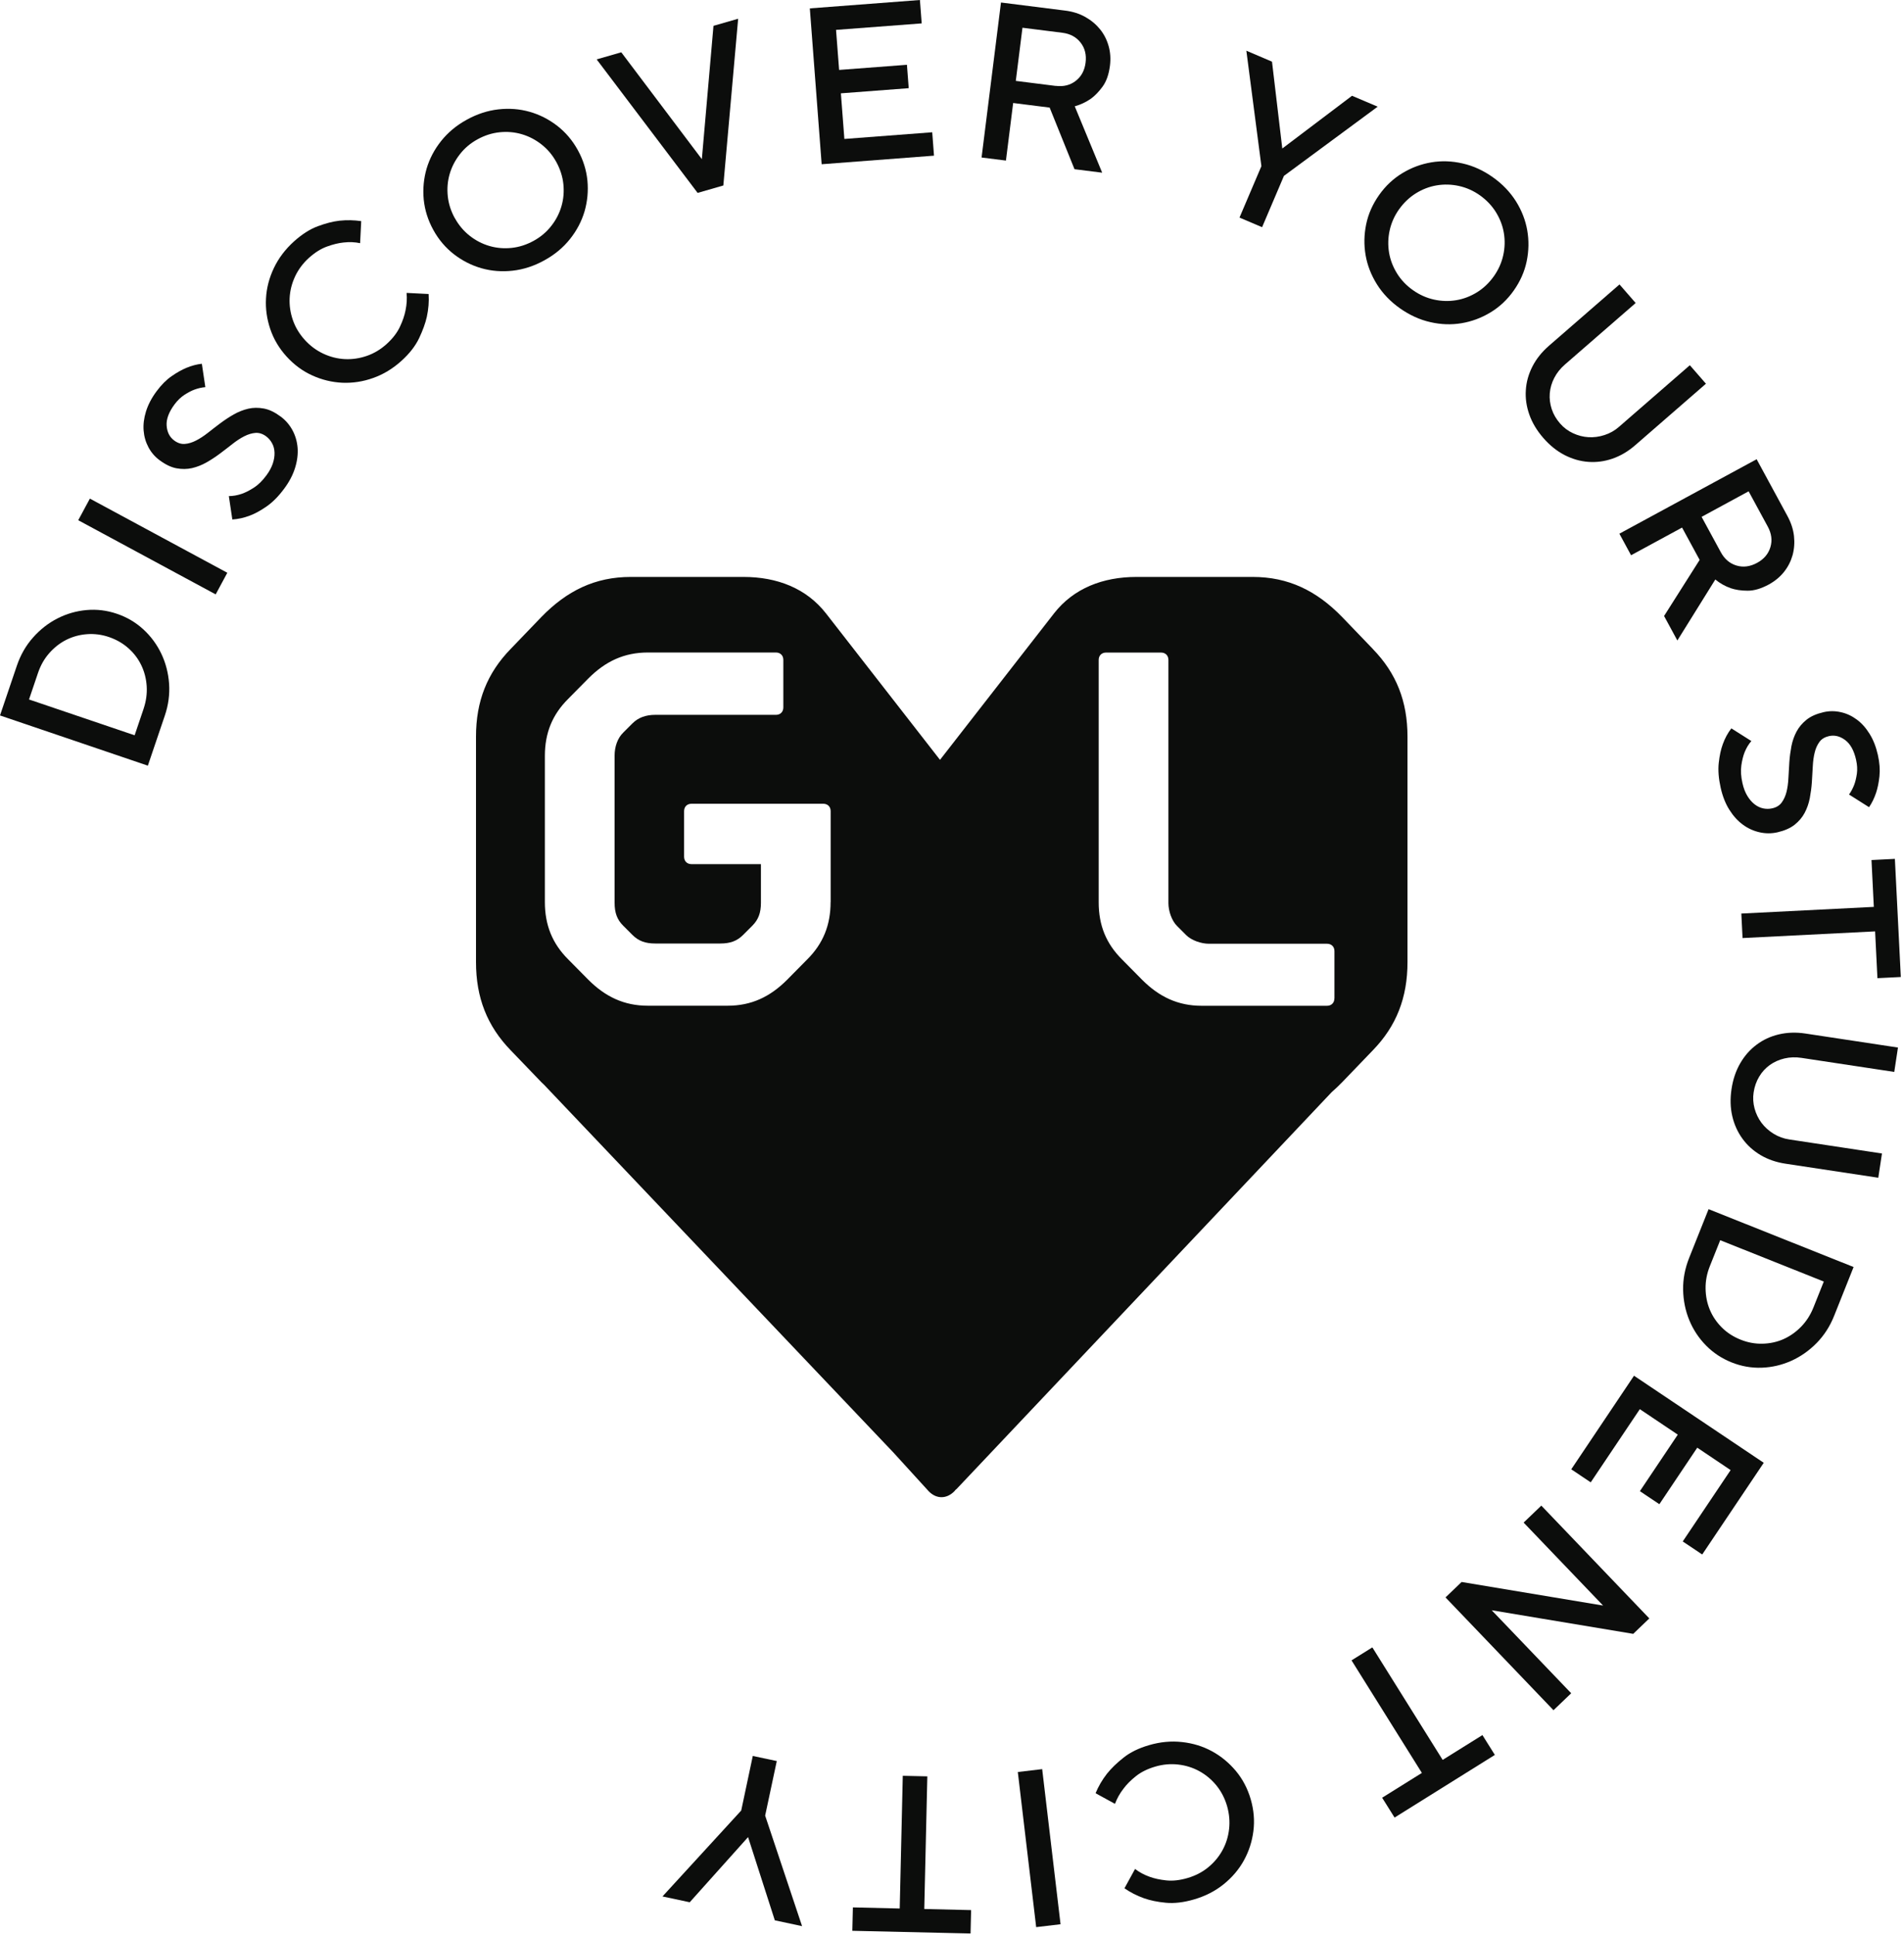 <svg width="311" height="316" viewBox="0 0 311 316" fill="none" xmlns="http://www.w3.org/2000/svg">
<path d="M0 116.83L2.75 108.72C3.35 106.95 4.23 105.41 5.4 104.1C6.56 102.79 7.89 101.75 9.38 100.99C10.87 100.23 12.45 99.77 14.13 99.62C15.81 99.47 17.47 99.67 19.1 100.23C20.73 100.78 22.17 101.63 23.41 102.77C24.65 103.91 25.63 105.24 26.35 106.75C27.07 108.26 27.49 109.89 27.62 111.64C27.74 113.39 27.51 115.15 26.9 116.92L24.15 125.03L0 116.83ZM23.45 115.75C23.87 114.51 24.04 113.27 23.96 112.04C23.88 110.81 23.58 109.67 23.08 108.63C22.58 107.59 21.88 106.66 20.98 105.86C20.09 105.06 19.03 104.45 17.81 104.03C16.62 103.62 15.41 103.47 14.2 103.56C12.99 103.65 11.87 103.96 10.83 104.48C9.79 105 8.87 105.73 8.05 106.65C7.23 107.58 6.62 108.66 6.2 109.91L4.74 114.22L21.99 120.07L23.45 115.76V115.75Z" fill="#0C0D0C"/>
<path d="M12.78 84.95L14.68 81.42L37.13 93.53L35.23 97.06L12.78 84.95Z" fill="#0C0D0C"/>
<path d="M37.38 81.01C38.04 81.01 38.74 80.89 39.46 80.65C40.07 80.44 40.74 80.1 41.46 79.64C42.18 79.18 42.87 78.5 43.51 77.63C44 76.97 44.35 76.32 44.56 75.69C44.77 75.06 44.86 74.46 44.84 73.9C44.82 73.34 44.69 72.83 44.44 72.38C44.2 71.93 43.87 71.55 43.47 71.25C42.9 70.83 42.32 70.65 41.73 70.69C41.14 70.74 40.53 70.92 39.9 71.24C39.27 71.56 38.63 71.98 37.98 72.49C37.33 73 36.65 73.53 35.94 74.06C35.23 74.59 34.49 75.08 33.73 75.51C32.97 75.94 32.18 76.25 31.37 76.44C30.55 76.62 29.71 76.63 28.83 76.47C27.96 76.31 27.04 75.87 26.08 75.16C25.32 74.6 24.71 73.9 24.26 73.06C23.81 72.22 23.54 71.31 23.46 70.31C23.38 69.32 23.51 68.27 23.85 67.18C24.19 66.09 24.76 64.99 25.57 63.9C26.35 62.85 27.17 62.02 28.04 61.42C28.91 60.82 29.71 60.37 30.44 60.07C31.31 59.71 32.15 59.49 32.97 59.4L33.54 63.22C32.96 63.27 32.38 63.4 31.8 63.61C31.3 63.79 30.76 64.07 30.15 64.46C29.55 64.85 28.99 65.38 28.49 66.06C27.57 67.31 27.14 68.46 27.22 69.52C27.3 70.58 27.71 71.38 28.45 71.93C29.02 72.35 29.6 72.54 30.19 72.49C30.78 72.45 31.39 72.26 32.02 71.94C32.65 71.62 33.29 71.2 33.94 70.69C34.59 70.18 35.27 69.65 35.98 69.12C36.69 68.59 37.43 68.1 38.19 67.67C38.95 67.24 39.74 66.93 40.55 66.74C41.36 66.55 42.21 66.55 43.09 66.71C43.97 66.87 44.88 67.31 45.84 68.02C46.64 68.61 47.28 69.35 47.76 70.23C48.24 71.11 48.52 72.07 48.61 73.1C48.69 74.13 48.56 75.22 48.21 76.36C47.86 77.51 47.27 78.65 46.43 79.78C45.51 81.03 44.55 82 43.56 82.69C42.57 83.38 41.65 83.88 40.82 84.19C39.85 84.56 38.89 84.77 37.95 84.83L37.38 81.01Z" fill="#0C0D0C"/>
<path d="M70.01 48.03C70.09 49.24 69.99 50.47 69.72 51.73C69.48 52.8 69.05 53.97 68.45 55.24C67.84 56.51 66.89 57.73 65.6 58.9C64.18 60.19 62.63 61.13 60.96 61.72C59.29 62.32 57.61 62.57 55.92 62.5C54.23 62.42 52.59 62.03 51.01 61.31C49.43 60.6 48.03 59.56 46.8 58.21C45.58 56.86 44.69 55.36 44.14 53.72C43.59 52.08 43.35 50.41 43.45 48.72C43.54 47.03 43.97 45.38 44.73 43.78C45.49 42.18 46.58 40.73 48 39.44C49.3 38.27 50.59 37.44 51.89 36.95C53.19 36.47 54.37 36.16 55.44 36.04C56.67 35.91 57.85 35.94 59 36.11L58.82 39.71C57.97 39.53 57.07 39.49 56.12 39.6C55.31 39.68 54.4 39.9 53.41 40.26C52.41 40.62 51.43 41.24 50.45 42.12C49.48 43 48.73 44.01 48.2 45.14C47.67 46.28 47.37 47.45 47.31 48.67C47.25 49.89 47.43 51.09 47.84 52.27C48.25 53.45 48.9 54.53 49.78 55.5C50.66 56.47 51.67 57.22 52.8 57.75C53.93 58.28 55.11 58.58 56.33 58.64C57.55 58.7 58.75 58.52 59.93 58.11C61.11 57.7 62.19 57.05 63.16 56.17C64.13 55.29 64.85 54.36 65.31 53.39C65.77 52.42 66.08 51.51 66.24 50.68C66.44 49.71 66.5 48.76 66.41 47.83L70.01 48.01V48.03Z" fill="#0C0D0C"/>
<path d="M70.78 37.55C69.9 35.95 69.38 34.29 69.21 32.57C69.05 30.84 69.21 29.17 69.68 27.54C70.16 25.92 70.95 24.41 72.06 23.02C73.17 21.63 74.56 20.47 76.24 19.55C77.92 18.62 79.64 18.06 81.4 17.86C83.16 17.66 84.86 17.79 86.49 18.25C88.12 18.71 89.62 19.47 91 20.53C92.37 21.59 93.5 22.91 94.38 24.51C95.26 26.1 95.78 27.77 95.95 29.49C96.11 31.22 95.95 32.89 95.48 34.52C95 36.14 94.21 37.65 93.1 39.04C91.99 40.43 90.6 41.59 88.92 42.51C87.24 43.44 85.52 44 83.76 44.2C82 44.4 80.3 44.27 78.67 43.81C77.04 43.35 75.54 42.59 74.16 41.53C72.79 40.47 71.66 39.15 70.78 37.55ZM74.29 35.61C74.92 36.76 75.73 37.72 76.72 38.5C77.7 39.27 78.78 39.83 79.95 40.17C81.12 40.51 82.33 40.61 83.57 40.48C84.81 40.35 86.01 39.96 87.16 39.33C88.31 38.7 89.27 37.89 90.04 36.9C90.82 35.92 91.37 34.84 91.71 33.67C92.05 32.5 92.15 31.29 92.02 30.05C91.89 28.81 91.5 27.61 90.87 26.46C90.24 25.31 89.43 24.35 88.44 23.58C87.46 22.81 86.38 22.25 85.21 21.91C84.04 21.57 82.83 21.47 81.59 21.6C80.34 21.73 79.15 22.12 78 22.75C76.85 23.38 75.89 24.19 75.12 25.18C74.35 26.17 73.79 27.24 73.45 28.41C73.11 29.58 73.01 30.79 73.14 32.04C73.27 33.29 73.66 34.48 74.29 35.63V35.61Z" fill="#0C0D0C"/>
<path d="M97.45 9.7L101.48 8.54L114.64 25.99L116.54 4.22L120.57 3.06L118.15 30.29L113.95 31.5L97.46 9.7H97.45Z" fill="#0C0D0C"/>
<path d="M132.28 1.37L150.26 0L150.55 3.82L136.56 4.88L137.06 11.42L148.14 10.58L148.43 14.4L137.35 15.24L137.92 22.69L152.27 21.6L152.56 25.42L134.21 26.82L132.28 1.39V1.37Z" fill="#0C0D0C"/>
<path d="M163.5 0.41L173.98 1.73C175.21 1.88 176.31 2.23 177.27 2.77C178.23 3.31 179.03 3.98 179.68 4.78C180.33 5.58 180.79 6.49 181.08 7.51C181.37 8.53 181.44 9.6 181.3 10.73C181.12 12.15 180.72 13.29 180.1 14.14C179.48 14.99 178.83 15.66 178.16 16.14C177.35 16.7 176.48 17.1 175.55 17.36L180.03 28.2L175.51 27.63L171.45 17.57L165.49 16.82L164.31 26.22L160.33 25.72L163.5 0.41ZM172.44 14.02C173.72 14.18 174.81 13.91 175.72 13.2C176.63 12.49 177.16 11.5 177.32 10.23C177.48 8.95 177.21 7.86 176.5 6.95C175.79 6.04 174.8 5.51 173.52 5.35L167.01 4.53L165.92 13.21L172.43 14.03L172.44 14.02Z" fill="#0C0D0C"/>
<path d="M206.04 27.15L203.58 8.28L207.77 10.07L209.45 24.25L220.84 15.64L225.03 17.42L209.72 28.72L206.15 37.1L202.46 35.53L206.03 27.15H206.04Z" fill="#0C0D0C"/>
<path d="M225.26 31.85C226.31 30.36 227.58 29.17 229.07 28.27C230.56 27.37 232.13 26.79 233.8 26.51C235.47 26.23 237.17 26.29 238.9 26.69C240.63 27.08 242.28 27.83 243.84 28.94C245.41 30.05 246.66 31.36 247.61 32.86C248.55 34.36 249.17 35.95 249.46 37.61C249.75 39.28 249.72 40.96 249.37 42.66C249.02 44.36 248.31 45.95 247.26 47.44C246.21 48.93 244.94 50.12 243.45 51.02C241.96 51.92 240.39 52.5 238.72 52.78C237.05 53.06 235.35 53 233.62 52.6C231.89 52.21 230.24 51.45 228.67 50.35C227.1 49.24 225.85 47.93 224.91 46.43C223.97 44.93 223.35 43.34 223.06 41.68C222.77 40.01 222.8 38.33 223.15 36.63C223.5 34.93 224.21 33.34 225.26 31.85ZM228.53 34.17C227.77 35.24 227.26 36.39 226.99 37.61C226.72 38.83 226.69 40.04 226.89 41.25C227.09 42.45 227.53 43.58 228.19 44.65C228.85 45.71 229.72 46.63 230.79 47.38C231.86 48.14 233.01 48.65 234.23 48.92C235.45 49.19 236.67 49.22 237.87 49.02C239.07 48.82 240.2 48.38 241.27 47.72C242.33 47.06 243.24 46.19 244 45.12C244.76 44.05 245.27 42.9 245.54 41.68C245.81 40.46 245.84 39.24 245.64 38.04C245.44 36.84 245 35.71 244.34 34.64C243.68 33.58 242.81 32.67 241.75 31.91C240.68 31.15 239.53 30.64 238.31 30.37C237.09 30.1 235.87 30.07 234.67 30.27C233.47 30.47 232.33 30.91 231.27 31.57C230.21 32.23 229.3 33.1 228.54 34.16L228.53 34.17Z" fill="#0C0D0C"/>
<path d="M264.54 46.46L267.17 49.48L255.62 59.52C254.87 60.17 254.28 60.91 253.87 61.72C253.45 62.53 253.21 63.37 253.14 64.24C253.07 65.1 253.18 65.96 253.46 66.81C253.74 67.66 254.2 68.44 254.82 69.15C255.41 69.83 256.11 70.36 256.93 70.74C257.75 71.12 258.59 71.34 259.46 71.39C260.32 71.44 261.2 71.33 262.08 71.04C262.96 70.76 263.76 70.31 264.47 69.68L276.02 59.64L278.65 62.66L267.1 72.7C265.93 73.72 264.68 74.45 263.37 74.9C262.06 75.35 260.74 75.52 259.41 75.42C258.08 75.32 256.79 74.94 255.54 74.3C254.29 73.65 253.13 72.72 252.08 71.51C251.03 70.3 250.27 69.03 249.8 67.7C249.33 66.37 249.14 65.04 249.23 63.71C249.31 62.38 249.67 61.1 250.3 59.86C250.93 58.62 251.83 57.49 253 56.47L264.55 46.43L264.54 46.46Z" fill="#0C0D0C"/>
<path d="M286.92 74.97L291.96 84.26C292.55 85.35 292.91 86.44 293.03 87.53C293.15 88.62 293.07 89.67 292.8 90.66C292.52 91.65 292.06 92.56 291.4 93.39C290.74 94.22 289.91 94.9 288.91 95.45C287.65 96.13 286.49 96.47 285.44 96.46C284.38 96.46 283.47 96.31 282.69 96.05C281.77 95.72 280.93 95.25 280.18 94.63L273.98 104.59L271.81 100.59L277.62 91.43L274.75 86.15L266.42 90.67L264.51 87.15L286.93 74.99L286.92 74.97ZM281.07 90.16C281.68 91.29 282.54 92.02 283.64 92.35C284.74 92.68 285.86 92.53 286.99 91.92C288.12 91.31 288.85 90.45 289.18 89.34C289.51 88.24 289.36 87.12 288.75 85.99L285.62 80.23L277.94 84.4L281.07 90.16Z" fill="#0C0D0C"/>
<path d="M286.06 121.02C285.62 121.52 285.26 122.12 284.97 122.83C284.73 123.43 284.55 124.16 284.43 125C284.31 125.85 284.37 126.81 284.61 127.87C284.79 128.68 285.05 129.36 285.39 129.93C285.73 130.5 286.12 130.96 286.56 131.31C287 131.66 287.47 131.89 287.97 132C288.47 132.11 288.97 132.11 289.46 132C290.15 131.85 290.67 131.53 291.02 131.05C291.37 130.57 291.64 129.99 291.81 129.31C291.98 128.62 292.08 127.87 292.12 127.04C292.16 126.21 292.21 125.35 292.27 124.47C292.33 123.58 292.45 122.71 292.61 121.85C292.78 120.99 293.06 120.19 293.45 119.46C293.85 118.72 294.39 118.08 295.09 117.52C295.79 116.96 296.72 116.56 297.88 116.29C298.8 116.08 299.73 116.08 300.66 116.29C301.59 116.49 302.46 116.89 303.26 117.48C304.07 118.07 304.77 118.85 305.37 119.82C305.98 120.79 306.43 121.94 306.73 123.27C307.02 124.55 307.1 125.71 306.99 126.76C306.88 127.81 306.69 128.71 306.44 129.46C306.14 130.35 305.76 131.13 305.29 131.81L302.02 129.74C302.36 129.27 302.64 128.74 302.86 128.17C303.05 127.68 303.19 127.08 303.3 126.37C303.4 125.66 303.36 124.89 303.17 124.06C302.83 122.54 302.23 121.47 301.38 120.84C300.53 120.21 299.65 120 298.75 120.2C298.06 120.36 297.54 120.67 297.19 121.15C296.84 121.63 296.57 122.21 296.41 122.89C296.24 123.57 296.14 124.33 296.1 125.16C296.06 125.99 296.01 126.85 295.95 127.73C295.89 128.61 295.77 129.49 295.61 130.35C295.44 131.21 295.16 132.01 294.77 132.74C294.38 133.48 293.83 134.12 293.13 134.68C292.43 135.23 291.5 135.64 290.34 135.91C289.37 136.13 288.39 136.13 287.41 135.91C286.43 135.69 285.52 135.28 284.69 134.67C283.85 134.06 283.12 133.25 282.48 132.24C281.84 131.23 281.37 130.03 281.06 128.66C280.72 127.14 280.61 125.78 280.74 124.59C280.87 123.39 281.09 122.37 281.4 121.53C281.75 120.55 282.22 119.69 282.8 118.94L286.07 121.01L286.06 121.02Z" fill="#0C0D0C"/>
<path d="M306.07 148.08L305.69 140.44L309.51 140.25L310.48 159.54L306.66 159.73L306.28 152.09L284.63 153.18L284.43 149.18L306.08 148.09L306.07 148.08Z" fill="#0C0D0C"/>
<path d="M310.01 171.08L309.41 175.04L294.28 172.75C293.3 172.6 292.36 172.63 291.47 172.84C290.58 173.05 289.78 173.41 289.08 173.91C288.38 174.42 287.79 175.05 287.34 175.82C286.88 176.59 286.58 177.44 286.44 178.37C286.3 179.26 286.36 180.14 286.59 181.01C286.83 181.88 287.21 182.66 287.73 183.36C288.25 184.05 288.9 184.64 289.69 185.13C290.48 185.62 291.34 185.93 292.27 186.07L307.4 188.36L306.8 192.32L291.67 190.03C290.13 189.8 288.77 189.33 287.57 188.62C286.38 187.91 285.39 187.02 284.61 185.94C283.83 184.86 283.27 183.64 282.95 182.26C282.63 180.89 282.59 179.41 282.83 177.82C283.07 176.23 283.55 174.83 284.26 173.61C284.97 172.39 285.86 171.38 286.93 170.59C287.99 169.79 289.2 169.23 290.56 168.91C291.91 168.59 293.35 168.54 294.89 168.77L310.02 171.06L310.01 171.08Z" fill="#0C0D0C"/>
<path d="M302.77 206.89L299.6 214.84C298.91 216.58 297.95 218.07 296.72 219.32C295.49 220.57 294.11 221.53 292.58 222.22C291.05 222.9 289.45 223.28 287.76 223.34C286.07 223.4 284.43 223.11 282.83 222.47C281.23 221.83 279.84 220.91 278.66 219.71C277.48 218.51 276.57 217.13 275.93 215.58C275.29 214.03 274.96 212.38 274.92 210.63C274.89 208.88 275.22 207.13 275.91 205.4L279.08 197.45L302.77 206.9V206.89ZM279.29 206.75C278.8 207.97 278.57 209.2 278.59 210.43C278.61 211.67 278.84 212.82 279.29 213.89C279.74 214.96 280.39 215.92 281.24 216.77C282.09 217.62 283.11 218.28 284.31 218.76C285.48 219.23 286.68 219.45 287.89 219.42C289.1 219.39 290.24 219.15 291.3 218.68C292.36 218.21 293.32 217.54 294.19 216.65C295.05 215.77 295.73 214.71 296.21 213.5L297.9 209.27L280.98 202.52L279.29 206.75Z" fill="#0C0D0C"/>
<path d="M288.09 238.87L278.04 253.84L274.86 251.71L282.68 240.06L277.23 236.4L271.04 245.63L267.86 243.5L274.05 234.27L267.85 230.11L259.83 242.06L256.65 239.93L266.9 224.65L288.08 238.86L288.09 238.87Z" fill="#0C0D0C"/>
<path d="M269.4 264.28L266.77 266.8L243.66 262.95L256.64 276.5L253.75 279.27L236.11 260.85L238.74 258.33L261.85 262.18L248.87 248.63L251.76 245.86L269.4 264.28Z" fill="#0C0D0C"/>
<path d="M235.65 287.38L242.14 283.33L244.17 286.57L227.79 296.8L225.76 293.56L232.25 289.51L220.76 271.13L224.16 269.01L235.65 287.39V287.38Z" fill="#0C0D0C"/>
<path d="M178.95 292.83C179.41 291.71 180.03 290.64 180.82 289.63C181.51 288.77 182.4 287.9 183.5 287.03C184.6 286.15 185.99 285.47 187.67 284.98C189.51 284.44 191.31 284.27 193.08 284.47C194.84 284.66 196.47 285.16 197.96 285.97C199.45 286.78 200.74 287.85 201.86 289.18C202.97 290.51 203.78 292.05 204.29 293.8C204.8 295.55 204.95 297.28 204.73 299.01C204.51 300.73 203.99 302.33 203.17 303.81C202.35 305.29 201.25 306.58 199.86 307.7C198.48 308.81 196.86 309.64 195.02 310.17C193.34 310.66 191.81 310.84 190.43 310.71C189.05 310.58 187.86 310.33 186.84 309.97C185.68 309.55 184.62 309.01 183.67 308.35L185.4 305.19C186.09 305.72 186.88 306.15 187.78 306.47C188.55 306.75 189.46 306.95 190.51 307.06C191.57 307.17 192.72 307.04 193.98 306.67C195.24 306.3 196.36 305.73 197.33 304.94C198.3 304.15 199.08 303.22 199.67 302.15C200.26 301.08 200.62 299.92 200.76 298.68C200.9 297.44 200.79 296.18 200.43 294.92C200.06 293.66 199.49 292.55 198.7 291.57C197.91 290.6 196.98 289.82 195.91 289.23C194.84 288.64 193.68 288.28 192.44 288.14C191.2 288 189.94 288.11 188.69 288.48C187.43 288.85 186.38 289.37 185.54 290.04C184.7 290.71 184.02 291.39 183.52 292.07C182.91 292.85 182.45 293.69 182.12 294.56L178.96 292.83H178.95Z" fill="#0C0D0C"/>
<path d="M173.23 314.22L169.25 314.69L166.25 289.36L170.23 288.89L173.23 314.22Z" fill="#0C0D0C"/>
<path d="M150.97 311.73L158.62 311.91L158.53 315.73L139.22 315.29L139.31 311.47L146.96 311.65L147.46 289.98L151.47 290.07L150.97 311.74V311.73Z" fill="#0C0D0C"/>
<path d="M124.98 296.48L131.01 314.53L126.56 313.58L122.19 299.99L112.66 310.63L108.21 309.68L121.07 295.65L122.96 286.74L126.88 287.57L124.98 296.48Z" fill="#0C0D0C"/>
<path d="M224.22 105.95L219.2 100.73C215.03 96.45 210.43 94.21 204.63 94.21H185.64C180.14 94.21 175.36 96.07 172.16 100.17L153.54 124.08L134.92 100.17C131.72 96.07 126.94 94.21 121.44 94.21H103.02C97.22 94.21 92.62 96.45 88.45 100.73L83.43 105.95C79.56 109.92 77.75 114.52 77.75 120.29V157.11C77.75 162.88 79.56 167.54 83.43 171.52L88.45 176.74C88.59 176.88 88.73 177 88.87 177.14L145.91 237.17L151.71 243.53C152.96 244.81 154.63 244.8 155.89 243.51L156.16 243.19V243.24L217.53 178.33C218.09 177.84 218.65 177.32 219.2 176.75L224.22 171.53C228.09 167.56 229.9 162.9 229.9 157.12V120.3C229.9 114.53 228.09 109.93 224.22 105.96V105.95ZM135.67 147.3C135.67 151.04 134.46 154.06 131.89 156.63L128.55 160.01C125.77 162.79 122.72 164.23 118.85 164.23H105.82C101.96 164.23 98.9 162.78 96.12 160.01L92.78 156.63C90.21 154.06 89 151.04 89 147.3V123.44C89 119.7 90.21 116.72 92.78 114.15L96.12 110.77C98.9 107.99 101.95 106.55 105.82 106.55H126.74C127.46 106.55 127.95 107.03 127.95 107.76V115.52C127.95 116.24 127.47 116.73 126.74 116.73H107.03C105.5 116.73 104.25 117.17 103.29 118.14L101.8 119.63C100.88 120.52 100.39 121.92 100.39 123.37V147.43C100.39 149.04 100.79 150.17 101.8 151.17L103.29 152.66C104.3 153.67 105.42 154.07 107.03 154.07H117.65C119.26 154.07 120.39 153.67 121.39 152.66L122.88 151.17C123.89 150.16 124.29 149.04 124.29 147.43V141.11H112.95C112.23 141.11 111.74 140.63 111.74 139.9V132.46C111.74 131.74 112.22 131.25 112.95 131.25H134.47C135.19 131.25 135.68 131.73 135.68 132.46V147.3H135.67ZM217.96 163.03C217.96 163.75 217.48 164.24 216.75 164.24H196.28C192.42 164.24 189.36 162.79 186.58 160.02L183.24 156.64C180.67 154.07 179.46 151.09 179.46 147.35V107.77C179.46 107.05 179.94 106.56 180.67 106.56H189.64C190.36 106.56 190.85 107.04 190.85 107.77V147.47C190.85 148.8 191.41 150.37 192.26 151.21L193.75 152.7C194.59 153.54 196.16 154.11 197.49 154.11H216.76C217.48 154.11 217.97 154.59 217.97 155.32V163.04L217.96 163.03Z" fill="#0C0D0C"/>
</svg>
